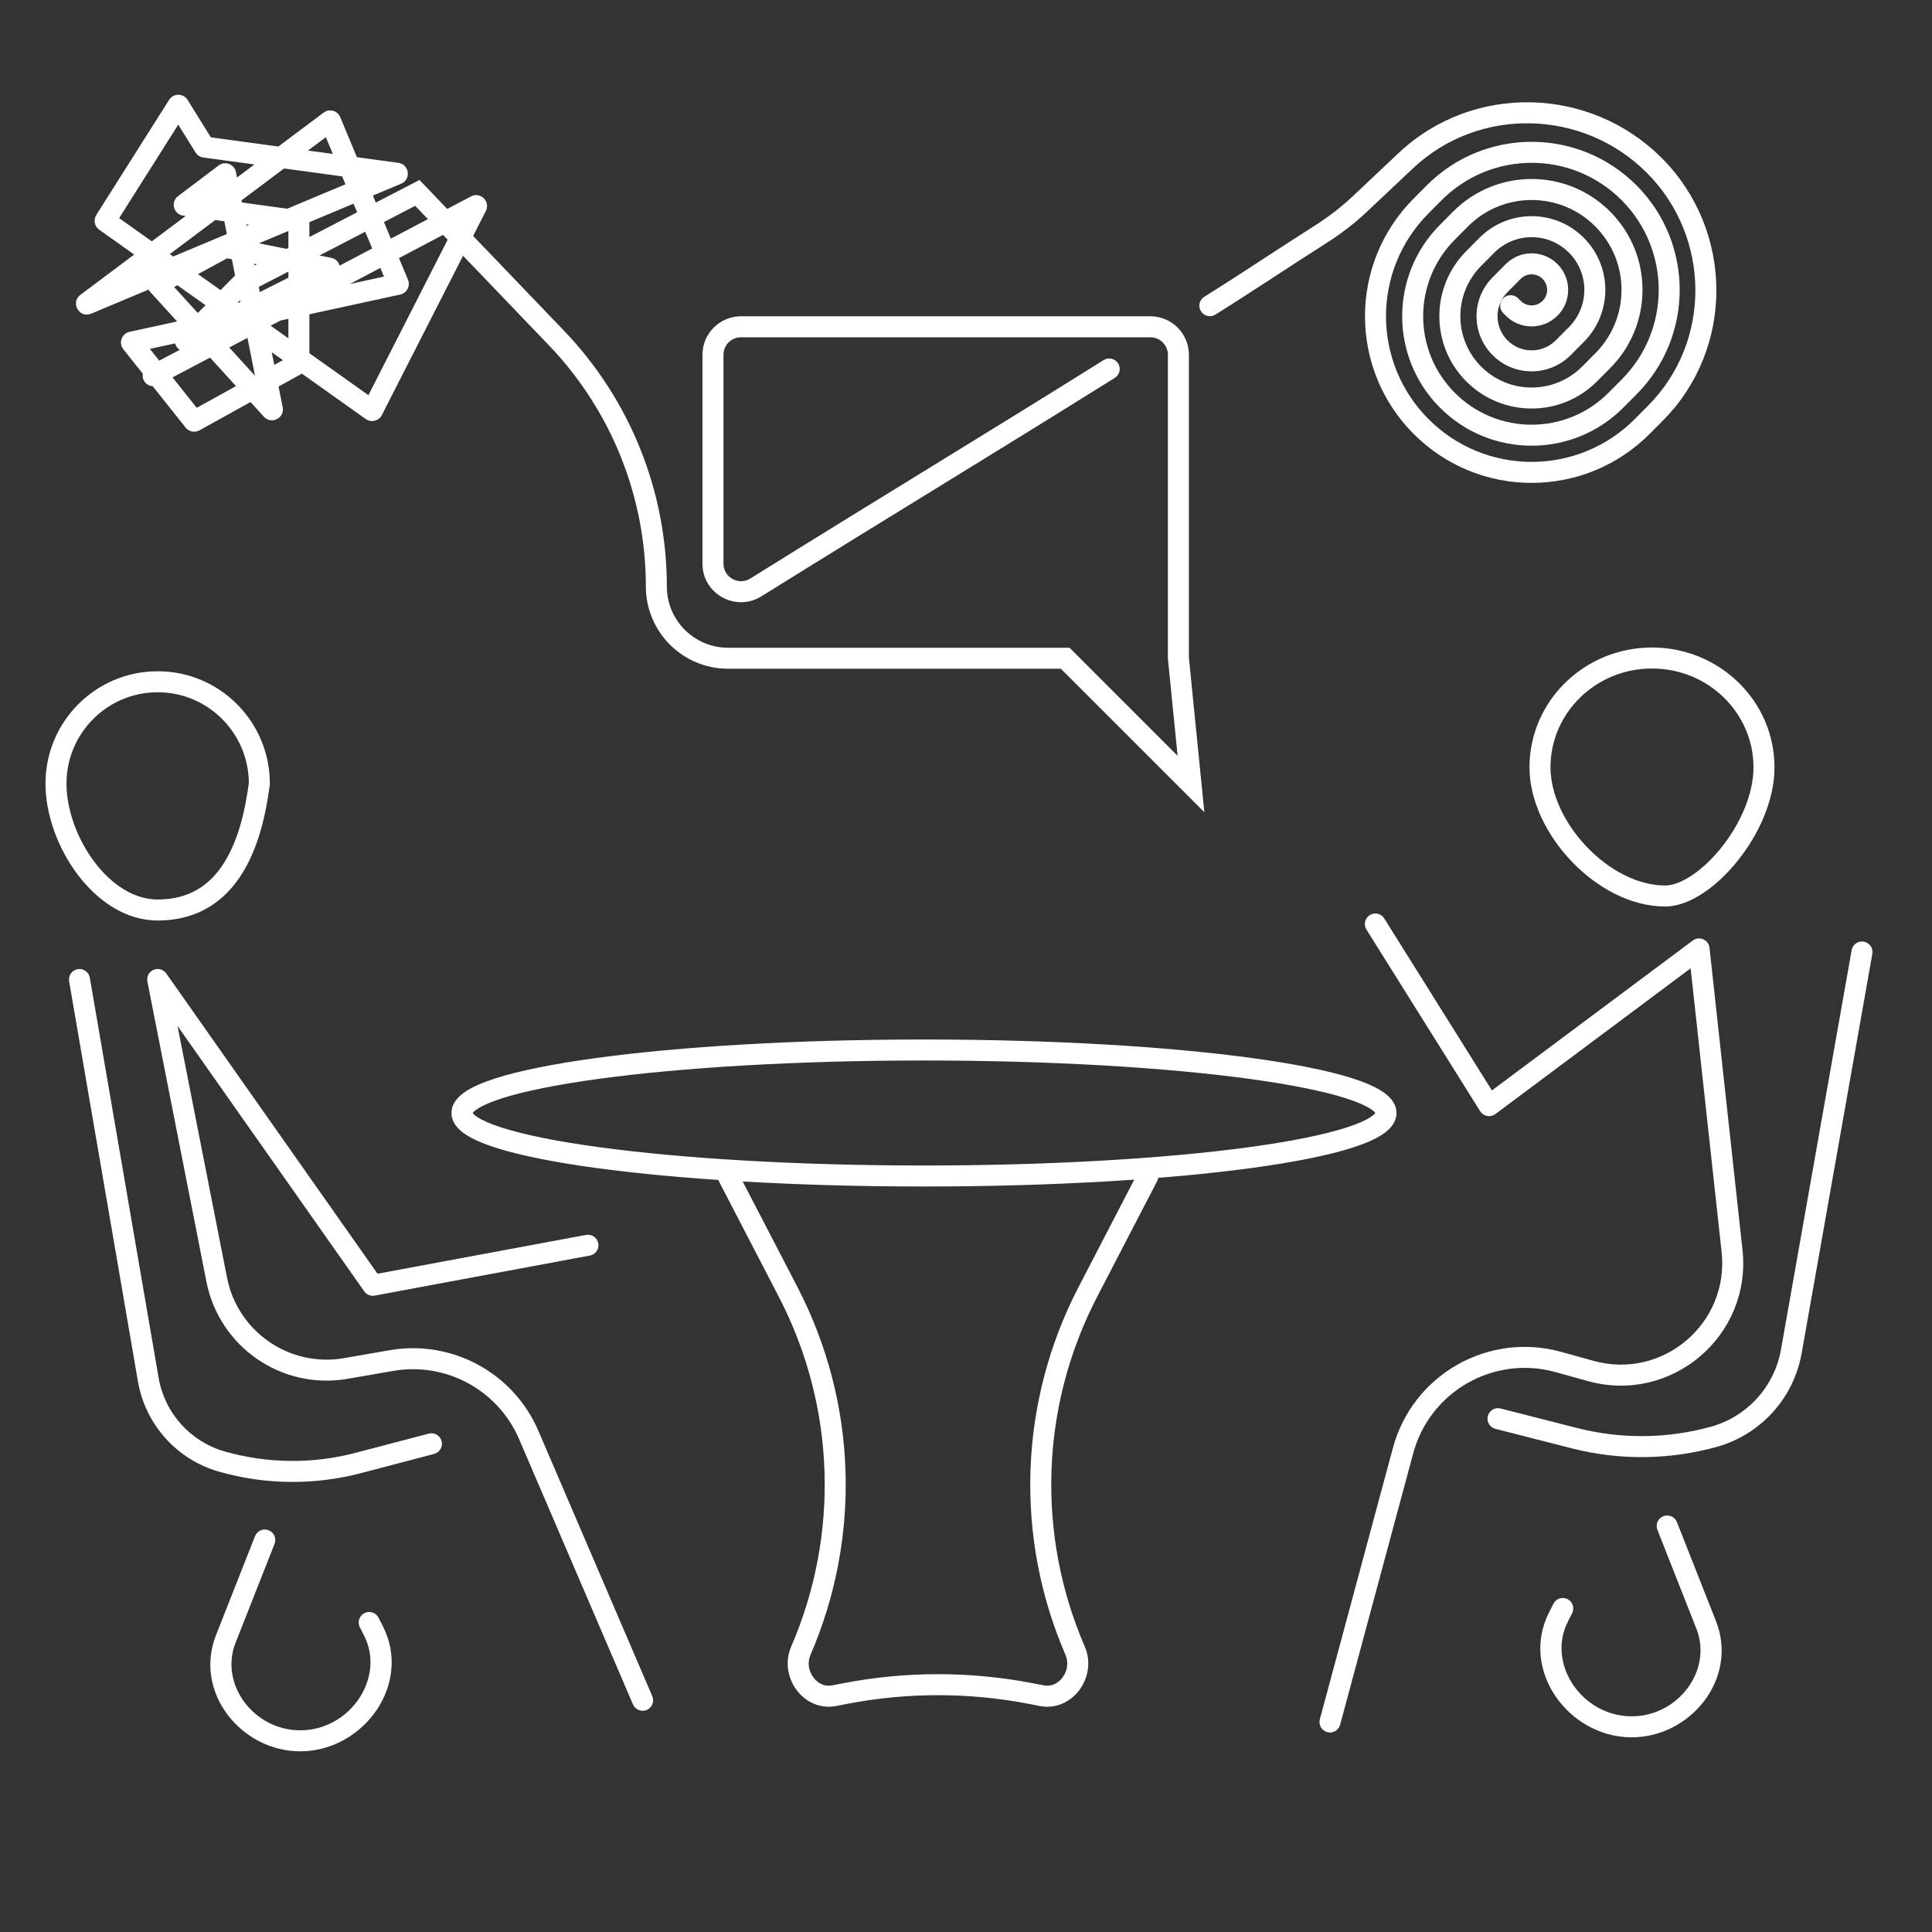 <svg width="138" height="138" viewBox="0 0 138 138" fill="none" xmlns="http://www.w3.org/2000/svg">
<rect x="0" y="0" width="138" height="138" fill="#333333" stroke="none"/>
<g id="Frame 4087">
<g id="Group 120">
<path id="Vector" d="M133.738 68.13C133.81 67.723 133.538 67.333 133.13 67.261C132.722 67.189 132.333 67.461 132.26 67.869L133.738 68.13ZM127.952 96.53L127.213 96.399L127.952 96.53ZM112.479 102.731L112.664 102.004L112.479 102.731ZM107.184 100.606C106.783 100.504 106.375 100.746 106.272 101.148C106.17 101.549 106.412 101.957 106.814 102.06L107.184 100.606ZM122.4 102.632L122.6 103.355L122.4 102.632ZM6.416 69.836C6.346 69.428 5.958 69.154 5.55 69.224C5.141 69.294 4.867 69.682 4.937 70.09L6.416 69.836ZM10.591 98.543L11.33 98.416L10.591 98.543ZM25.594 104.498L25.404 103.772H25.404L25.594 104.498ZM31.009 103.852C31.409 103.747 31.649 103.337 31.544 102.936C31.439 102.536 31.029 102.296 30.628 102.401L31.009 103.852ZM15.852 104.399L16.057 103.677L15.852 104.399ZM121.363 67.781L122.108 67.7C122.079 67.432 121.909 67.201 121.662 67.093C121.415 66.986 121.13 67.019 120.914 67.18L121.363 67.781ZM123.718 89.35L122.972 89.431L123.718 89.35ZM113.626 97.927L113.426 98.65L113.626 97.927ZM111.315 97.286L111.515 96.563L111.315 97.286ZM100.218 103.618L100.942 103.813L100.218 103.618ZM94.275 122.805C94.167 123.205 94.404 123.616 94.804 123.724C95.204 123.832 95.615 123.595 95.723 123.195L94.275 122.805ZM106.362 78.976L105.727 79.374C105.838 79.551 106.018 79.674 106.224 79.713C106.43 79.751 106.643 79.702 106.811 79.577L106.362 78.976ZM98.874 65.602C98.654 65.251 98.192 65.144 97.841 65.364C97.489 65.584 97.383 66.047 97.603 66.398L98.874 65.602ZM11.263 69.963L11.876 69.532C11.672 69.242 11.294 69.135 10.968 69.274C10.642 69.413 10.458 69.761 10.527 70.108L11.263 69.963ZM15.482 91.411L14.746 91.556L15.482 91.411ZM24.7 97.749L24.829 98.487L24.7 97.749ZM27.958 97.183L27.83 96.444L27.958 97.183ZM37.768 102.5L37.079 102.796L37.768 102.5ZM45.213 121.745C45.377 122.126 45.818 122.302 46.198 122.139C46.579 121.975 46.755 121.534 46.592 121.154L45.213 121.745ZM26.629 91.806L26.016 92.237C26.184 92.478 26.478 92.597 26.766 92.543L26.629 91.806ZM42.133 89.683C42.54 89.607 42.809 89.216 42.733 88.808C42.657 88.401 42.266 88.132 41.858 88.208L42.133 89.683ZM18.525 55.972L19.269 56.07L19.275 56.021V55.972H18.525ZM119.782 108.725C119.631 108.339 119.195 108.15 118.81 108.302C118.424 108.454 118.235 108.89 118.387 109.275L119.782 108.725ZM112.296 115.232C112.484 114.863 112.337 114.412 111.967 114.224C111.598 114.036 111.147 114.184 110.959 114.553L112.296 115.232ZM19.612 110.275C19.764 109.89 19.575 109.454 19.189 109.302C18.804 109.15 18.368 109.34 18.216 109.725L19.612 110.275ZM27.04 115.553C26.852 115.184 26.401 115.037 26.032 115.224C25.662 115.412 25.515 115.863 25.703 116.233L27.04 115.553ZM52.665 83.655C52.474 83.287 52.021 83.144 51.654 83.334C51.286 83.525 51.142 83.978 51.333 84.346L52.665 83.655ZM56.296 92.282L55.63 92.627L56.296 92.282ZM59.581 121.121L59.724 121.857H59.724L59.581 121.121ZM60.338 120.974L60.195 120.238H60.195L60.338 120.974ZM57.2 117.917L56.511 117.619L57.2 117.917ZM82.665 84.345C82.856 83.978 82.712 83.525 82.344 83.334C81.977 83.143 81.524 83.287 81.333 83.654L82.665 84.345ZM77.702 92.281L78.368 92.627L77.702 92.281ZM74.417 121.12L74.274 121.857H74.274L74.417 121.12ZM73.66 120.974L73.803 120.237H73.803L73.66 120.974ZM76.798 117.917L76.11 118.215L76.798 117.917ZM17.227 20.303L16.695 19.774L16.695 19.774L17.227 20.303ZM13.242 24.312L12.71 23.784L12.71 23.784L13.242 24.312ZM13.277 24.36L12.94 23.69L12.94 23.69L13.277 24.36ZM23.518 19.208L23.181 18.538L23.181 18.538L23.518 19.208ZM23.51 19.152L23.658 18.417L23.658 18.417L23.51 19.152ZM16.118 17.665L15.97 18.4L15.97 18.4L16.118 17.665ZM16.098 17.668L15.741 17.008L15.741 17.008L16.098 17.668ZM11.274 20.281L11.631 20.941L11.631 20.941L11.274 20.281ZM11.266 20.328L10.712 20.833L10.712 20.833L11.266 20.328ZM19.404 29.261L19.959 28.756L19.959 28.756L19.404 29.261ZM19.456 29.235L18.72 29.381L18.72 29.381L19.456 29.235ZM16.117 12.435L15.381 12.582L15.381 12.582L16.117 12.435ZM16.069 12.417L16.521 13.016L16.521 13.016L16.069 12.417ZM13.17 14.605L13.622 15.204L13.622 15.204L13.17 14.605ZM13.184 14.659L13.082 15.402H13.082L13.184 14.659ZM21.323 15.775L21.221 16.518H21.221L21.323 15.775ZM21.334 25.959L20.97 25.302L20.97 25.302L21.334 25.959ZM13.883 30.082L13.52 29.425L13.52 29.425L13.883 30.082ZM13.845 30.074L14.432 29.607H14.432L13.845 30.074ZM9.399 24.481L8.811 24.948H8.811L9.399 24.481ZM9.416 24.433L9.575 25.166L9.575 25.166L9.416 24.433ZM28.427 20.307L28.586 21.04V21.04L28.427 20.307ZM28.448 20.266L29.141 19.978L29.141 19.978L28.448 20.266ZM23.61 8.657L24.302 8.369L24.302 8.368L23.61 8.657ZM23.564 8.645L23.115 8.044L23.115 8.044L23.564 8.645ZM6.193 21.661L6.643 22.261L6.643 22.261L6.193 21.661ZM6.223 21.712L5.933 21.021L5.933 21.021L6.223 21.712ZM28.361 12.431L28.651 13.123L28.651 13.123L28.361 12.431ZM12.712 7.532L13.346 7.933L13.346 7.933L12.712 7.532ZM7.512 15.755L6.878 15.354L6.878 15.354L7.512 15.755ZM7.52 15.795L7.085 16.407L7.085 16.407L7.52 15.795ZM26.562 29.32L26.128 29.932L26.128 29.932L26.562 29.32ZM26.606 29.309L27.274 29.65L27.274 29.65L26.606 29.309ZM34.035 14.733L33.367 14.392L33.367 14.392L34.035 14.733ZM33.995 14.693L34.344 15.356L34.344 15.356L33.995 14.693ZM10.591 26.172C10.225 26.365 10.084 26.819 10.277 27.185C10.47 27.552 10.924 27.692 11.29 27.499L10.591 26.172ZM28.353 12.374L28.252 13.117H28.252L28.353 12.374ZM14.624 10.507L14.523 11.25L14.523 11.25L14.624 10.507ZM14.602 10.493L13.965 10.889L13.965 10.889L14.602 10.493ZM12.763 7.532L12.126 7.928L12.126 7.928L12.763 7.532ZM97.157 14.549L97.671 15.094V15.094L97.157 14.549ZM100.414 11.477L99.899 10.932V10.932L100.414 11.477ZM118.255 29.503L118.787 30.032V30.032L118.255 29.503ZM117.313 30.451L116.782 29.922V29.922L117.313 30.451ZM101.492 14.727L100.96 14.198L101.492 14.727ZM102.434 13.779L102.966 14.308L102.434 13.779ZM116.372 27.631L115.84 27.102L116.372 27.631ZM115.43 28.579L115.962 29.107V29.107L115.43 28.579ZM103.376 16.599L102.844 16.07V16.07L103.376 16.599ZM104.317 15.651L104.849 16.18V16.18L104.317 15.651ZM114.488 25.759L115.02 26.288V26.288L114.488 25.759ZM113.546 26.707L113.015 26.178L113.546 26.707ZM105.259 18.471L104.727 17.942V17.942L105.259 18.471ZM106.201 17.523L106.733 18.052V18.052L106.201 17.523ZM112.605 23.887L113.137 24.416L112.605 23.887ZM111.663 24.835L111.131 24.306V24.306L111.663 24.835ZM107.143 20.342L106.611 19.814V19.814L107.143 20.342ZM108.084 19.395L108.616 19.924V19.924L108.084 19.395ZM108.084 22.015L108.616 21.487L108.616 21.487L108.084 22.015ZM108.437 21.306C108.145 21.013 107.67 21.011 107.377 21.303C107.083 21.595 107.081 22.07 107.373 22.364L108.437 21.306ZM39.748 24.145L39.207 24.664L39.748 24.145ZM29.81 13.78L30.352 13.26L29.963 12.855L29.465 13.114L29.81 13.78ZM17.235 20.297L17.58 20.963L17.58 20.963L17.235 20.297ZM76.085 47.017L76.615 46.486L76.395 46.267H76.085V47.017ZM85.07 56L84.54 56.53L86.025 58.016L85.816 55.925L85.07 56ZM84.171 47.017H83.421V47.054L83.425 47.091L84.171 47.017ZM53.991 41.96L54.387 42.596L53.991 41.96ZM79.627 26.992C79.978 26.772 80.085 26.309 79.865 25.958C79.646 25.607 79.183 25.5 78.832 25.72L79.627 26.992ZM86.02 21.199C85.669 21.419 85.562 21.882 85.782 22.233C86.001 22.584 86.464 22.691 86.815 22.471L86.02 21.199ZM94.335 16.736L94.737 17.369L94.335 16.736ZM110.721 22.015L111.253 22.544V22.544L110.721 22.015ZM110.721 19.395L111.253 18.866V18.866L110.721 19.395ZM107.143 24.835L106.611 25.364L107.143 24.835ZM112.605 17.523L113.137 16.994V16.994L112.605 17.523ZM105.259 26.707L104.727 27.235V27.235L105.259 26.707ZM114.488 15.651L115.02 15.122V15.122L114.488 15.651ZM103.376 28.579L103.908 28.05V28.05L103.376 28.579ZM116.372 13.779L116.904 13.25V13.25L116.372 13.779ZM101.492 30.451L100.96 30.979V30.979L101.492 30.451ZM118.184 11.835L117.652 12.364V12.364L118.184 11.835ZM116.512 122.594C116.098 122.59 115.759 122.923 115.756 123.338C115.752 123.752 116.085 124.09 116.5 124.094L116.512 122.594ZM21.493 124.344L21.499 125.094L21.493 124.344ZM121.872 116.069L121.174 116.344L121.872 116.069ZM132.26 67.869L127.213 96.399L128.69 96.66L133.738 68.13L132.26 67.869ZM112.664 102.004L107.184 100.606L106.814 102.06L112.293 103.458L112.664 102.004ZM122.201 101.91C119.084 102.771 115.797 102.803 112.664 102.004L112.293 103.458C115.679 104.321 119.232 104.286 122.6 103.355L122.201 101.91ZM127.213 96.399C126.745 99.049 124.794 101.193 122.201 101.91L122.6 103.355C125.751 102.485 128.121 99.88 128.69 96.66L127.213 96.399ZM4.937 70.09L9.852 98.67L11.33 98.416L6.416 69.836L4.937 70.09ZM25.785 105.223L31.009 103.852L30.628 102.401L25.404 103.772L25.785 105.223ZM15.647 105.12C18.956 106.061 22.457 106.097 25.785 105.223L25.404 103.772C22.336 104.578 19.108 104.545 16.057 103.677L15.647 105.12ZM9.852 98.67C10.382 101.756 12.636 104.264 15.647 105.12L16.057 103.677C13.601 102.979 11.763 100.933 11.33 98.416L9.852 98.67ZM120.617 67.862L122.972 89.431L124.463 89.269L122.108 67.7L120.617 67.862ZM113.827 97.204L111.515 96.563L111.114 98.008L113.426 98.65L113.827 97.204ZM99.494 103.423L94.275 122.805L95.723 123.195L100.942 103.813L99.494 103.423ZM120.914 67.18L105.914 78.374L106.811 79.577L121.811 68.382L120.914 67.18ZM106.998 78.578L98.874 65.602L97.603 66.398L105.727 79.374L106.998 78.578ZM111.515 96.563C106.298 95.116 100.902 98.196 99.494 103.423L100.942 103.813C102.133 99.39 106.7 96.784 111.114 98.008L111.515 96.563ZM122.972 89.431C123.529 94.527 118.766 98.575 113.827 97.204L113.426 98.65C119.387 100.304 125.135 95.418 124.463 89.269L122.972 89.431ZM10.527 70.108L14.746 91.556L16.218 91.266L11.998 69.819L10.527 70.108ZM24.829 98.487L28.086 97.922L27.83 96.444L24.572 97.01L24.829 98.487ZM37.079 102.796L45.213 121.745L46.592 121.154L38.457 102.204L37.079 102.796ZM10.649 70.395L26.016 92.237L27.242 91.374L11.876 69.532L10.649 70.395ZM26.766 92.543L42.133 89.683L41.858 88.208L26.492 91.069L26.766 92.543ZM28.086 97.922C31.851 97.268 35.572 99.285 37.079 102.796L38.457 102.204C36.676 98.055 32.279 95.671 27.83 96.444L28.086 97.922ZM14.746 91.556C15.665 96.222 20.142 99.301 24.829 98.487L24.572 97.01C20.689 97.684 16.979 95.133 16.218 91.266L14.746 91.556ZM125.249 54.811C125.249 56.743 124.288 58.88 122.944 60.553C122.277 61.383 121.539 62.071 120.821 62.545C120.092 63.026 119.443 63.25 118.94 63.25V64.75C119.849 64.75 120.788 64.364 121.648 63.797C122.518 63.222 123.368 62.421 124.113 61.492C125.593 59.65 126.749 57.192 126.749 54.811H125.249ZM118.94 63.25C116.998 63.25 114.946 62.166 113.355 60.504C111.764 58.843 110.749 56.722 110.749 54.811H109.249C109.249 57.213 110.496 59.687 112.271 61.541C114.046 63.396 116.465 64.75 118.94 64.75V63.25ZM110.749 54.811C110.749 50.928 113.978 47.75 117.999 47.75V46.25C113.184 46.25 109.249 50.066 109.249 54.811H110.749ZM117.999 47.75C122.02 47.75 125.249 50.928 125.249 54.811H126.749C126.749 50.066 122.814 46.25 117.999 46.25V47.75ZM3.249 55.972C3.249 58.164 4.127 60.575 5.526 62.443C6.92 64.303 8.933 65.75 11.262 65.75V64.25C9.58 64.25 7.962 63.192 6.727 61.543C5.497 59.901 4.749 57.799 4.749 55.972H3.249ZM11.262 65.75C14.178 65.75 16.085 64.332 17.296 62.394C18.479 60.501 19.002 58.114 19.269 56.07L17.782 55.875C17.523 57.858 17.032 59.985 16.024 61.599C15.044 63.168 13.584 64.25 11.262 64.25V65.75ZM19.275 55.972C19.275 51.541 15.689 47.947 11.262 47.947V49.447C14.858 49.447 17.775 52.367 17.775 55.972H19.275ZM11.262 47.947C6.835 47.947 3.249 51.541 3.249 55.972H4.749C4.749 52.367 7.666 49.447 11.262 49.447V47.947ZM118.387 109.275L121.174 116.344L122.57 115.794L119.782 108.725L118.387 109.275ZM111.99 115.836L112.296 115.232L110.959 114.553L110.652 115.156L111.99 115.836ZM18.216 109.725L15.429 116.794L16.825 117.344L19.612 110.275L18.216 109.725ZM27.347 116.156L27.04 115.553L25.703 116.233L26.009 116.836L27.347 116.156ZM98.249 79.5C98.249 79.415 98.303 79.523 97.913 79.783C97.557 80.019 96.985 80.277 96.176 80.538C94.568 81.056 92.202 81.534 89.232 81.939C83.303 82.747 75.089 83.25 65.999 83.25V84.75C75.135 84.75 83.42 84.245 89.435 83.425C92.437 83.016 94.904 82.524 96.636 81.965C97.497 81.688 98.221 81.38 98.745 81.031C99.234 80.705 99.749 80.206 99.749 79.5H98.249ZM65.999 83.25C56.909 83.25 48.695 82.747 42.766 81.939C39.796 81.534 37.43 81.056 35.822 80.538C35.013 80.277 34.441 80.019 34.085 79.783C33.695 79.523 33.749 79.415 33.749 79.5H32.249C32.249 80.206 32.764 80.705 33.254 81.031C33.777 81.38 34.501 81.688 35.362 81.965C37.094 82.524 39.561 83.016 42.563 83.425C48.578 84.245 56.863 84.75 65.999 84.75V83.25ZM33.749 79.5C33.749 79.585 33.695 79.477 34.085 79.217C34.441 78.98 35.013 78.723 35.822 78.462C37.43 77.944 39.796 77.466 42.766 77.061C48.695 76.252 56.909 75.75 65.999 75.75V74.25C56.863 74.25 48.578 74.754 42.563 75.575C39.561 75.984 37.094 76.476 35.362 77.034C34.501 77.312 33.777 77.62 33.254 77.969C32.764 78.295 32.249 78.794 32.249 79.5H33.749ZM65.999 75.75C75.089 75.75 83.303 76.252 89.232 77.061C92.202 77.466 94.568 77.944 96.176 78.462C96.985 78.723 97.557 78.98 97.913 79.217C98.303 79.477 98.249 79.585 98.249 79.5H99.749C99.749 78.794 99.234 78.295 98.745 77.969C98.221 77.62 97.497 77.312 96.636 77.034C94.904 76.476 92.437 75.984 89.435 75.575C83.42 74.754 75.135 74.25 65.999 74.25V75.75ZM51.333 84.346L55.63 92.627L56.962 91.936L52.665 83.655L51.333 84.346ZM59.724 121.857L60.481 121.71L60.195 120.238L59.438 120.384L59.724 121.857ZM55.63 92.627C59.704 100.48 59.963 109.646 56.511 117.619L57.888 118.215C61.517 109.831 61.245 100.193 56.962 91.936L55.63 92.627ZM81.333 83.654L77.037 91.936L78.368 92.627L82.665 84.345L81.333 83.654ZM74.56 120.384L73.803 120.237L73.517 121.71L74.274 121.857L74.56 120.384ZM77.037 91.936C72.753 100.193 72.481 109.831 76.11 118.215L77.487 117.619C74.035 109.646 74.294 100.48 78.368 92.627L77.037 91.936ZM74.274 121.857C75.468 122.088 76.512 121.522 77.12 120.688C77.723 119.859 77.953 118.696 77.487 117.619L76.11 118.215C76.34 118.745 76.238 119.35 75.907 119.805C75.58 120.254 75.085 120.486 74.56 120.384L74.274 121.857ZM60.481 121.71C64.786 120.875 69.212 120.875 73.517 121.71L73.803 120.237C69.309 119.366 64.689 119.366 60.195 120.238L60.481 121.71ZM59.438 120.384C58.913 120.486 58.418 120.254 58.091 119.805C57.76 119.351 57.658 118.746 57.888 118.215L56.511 117.619C56.045 118.696 56.275 119.86 56.879 120.688C57.486 121.522 58.53 122.088 59.724 121.857L59.438 120.384ZM16.695 19.774L15.304 21.174L16.368 22.231L17.759 20.831L16.695 19.774ZM15.304 21.174L13.61 22.879L14.674 23.936L16.368 22.231L15.304 21.174ZM13.61 22.879L13.573 22.915L14.637 23.973L14.674 23.936L13.61 22.879ZM13.573 22.915L12.71 23.784L13.774 24.841L14.637 23.973L13.573 22.915ZM13.614 25.03L14.755 24.457L14.08 23.117L12.94 23.69L13.614 25.03ZM14.755 24.457L16.29 23.684L15.616 22.344L14.08 23.117L14.755 24.457ZM16.29 23.684L17.303 23.174L16.629 21.835L15.616 22.344L16.29 23.684ZM17.303 23.174L18.351 22.648L17.676 21.308L16.629 21.835L17.303 23.174ZM18.351 22.648L21.686 20.969L21.012 19.629L17.676 21.308L18.351 22.648ZM21.686 20.969L23.855 19.878L23.181 18.538L21.012 19.629L21.686 20.969ZM23.658 18.417L21.497 17.982L21.201 19.453L23.362 19.887L23.658 18.417ZM21.497 17.982L20.729 17.828L20.433 19.298L21.201 19.453L21.497 17.982ZM20.729 17.828L17.347 17.147L17.052 18.617L20.433 19.298L20.729 17.828ZM17.347 17.147L16.266 16.929L15.97 18.4L17.052 18.617L17.347 17.147ZM15.741 17.008L12.37 18.834L13.084 20.153L16.455 18.327L15.741 17.008ZM12.37 18.834L10.917 19.622L11.631 20.941L13.084 20.153L12.37 18.834ZM10.712 20.833L13.529 23.925L14.638 22.915L11.821 19.823L10.712 20.833ZM13.529 23.925L13.551 23.949L14.66 22.939L14.638 22.915L13.529 23.925ZM13.551 23.949L13.863 24.292L14.972 23.282L14.66 22.939L13.551 23.949ZM13.863 24.292L14.613 25.115L15.722 24.105L14.972 23.282L13.863 24.292ZM14.613 25.115L17.497 28.28L18.605 27.27L15.722 24.105L14.613 25.115ZM17.497 28.28L18.85 29.766L19.959 28.756L18.605 27.27L17.497 28.28ZM20.192 29.088L19.791 27.073L18.32 27.366L18.72 29.381L20.192 29.088ZM19.791 27.073L19.043 23.311L17.572 23.604L18.32 27.366L19.791 27.073ZM19.043 23.311L18.953 22.857L17.482 23.149L17.572 23.604L19.043 23.311ZM18.953 22.857L18.861 22.396L17.39 22.689L17.482 23.149L18.953 22.857ZM18.861 22.396L18.749 21.831L17.278 22.124L17.39 22.689L18.861 22.396ZM18.749 21.831L18.374 19.942L16.902 20.235L17.278 22.124L18.749 21.831ZM18.374 19.942L17.935 17.736L16.464 18.028L16.902 20.235L18.374 19.942ZM17.935 17.736L17.794 17.024L16.322 17.316L16.464 18.028L17.935 17.736ZM17.794 17.024L17.389 14.988L15.918 15.281L16.322 17.316L17.794 17.024ZM17.389 14.988L17.162 13.847L15.691 14.139L15.918 15.281L17.389 14.988ZM17.162 13.847L16.852 12.289L15.381 12.582L15.691 14.139L17.162 13.847ZM15.618 11.819L12.719 14.006L13.622 15.204L16.521 13.016L15.618 11.819ZM13.082 15.402L15.072 15.675L15.276 14.189L13.286 13.916L13.082 15.402ZM15.072 15.675L16.551 15.878L16.755 14.392L15.276 14.189L15.072 15.675ZM16.551 15.878L20.514 16.421L20.718 14.935L16.755 14.392L16.551 15.878ZM20.514 16.421L21.221 16.518L21.425 15.032L20.718 14.935L20.514 16.421ZM20.599 15.805V18.165H22.099V15.805H20.599ZM20.599 18.165V18.717H22.099V18.165H20.599ZM20.599 18.717V20.299H22.099V18.717H20.599ZM20.599 20.299V21.354H22.099V20.299H20.599ZM20.599 21.354V21.843H22.099V21.354H20.599ZM20.599 21.843V25.618H22.099V21.843H20.599ZM20.599 25.618V25.932H22.099V25.618H20.599ZM20.97 25.302L18.692 26.563L19.419 27.875L21.697 26.615L20.97 25.302ZM18.692 26.563L17.688 27.119L18.414 28.431L19.419 27.875L18.692 26.563ZM17.688 27.119L13.52 29.425L14.247 30.738L18.414 28.431L17.688 27.119ZM14.432 29.607L11.761 26.247L10.586 27.18L13.258 30.541L14.432 29.607ZM11.761 26.247L9.986 24.014L8.811 24.948L10.586 27.18L11.761 26.247ZM9.575 25.166L14.242 24.153L13.924 22.687L9.257 23.7L9.575 25.166ZM14.242 24.153L14.301 24.14L13.983 22.674L13.924 22.687L14.242 24.153ZM14.301 24.14L16.112 23.747L15.793 22.281L13.983 22.674L14.301 24.14ZM16.112 23.747L17.438 23.459L17.119 21.994L15.793 22.281L16.112 23.747ZM17.438 23.459L18.285 23.276L17.967 21.81L17.119 21.994L17.438 23.459ZM18.285 23.276L19.927 22.919L19.609 21.453L17.967 21.81L18.285 23.276ZM19.927 22.919L21.508 22.576L21.19 21.11L19.609 21.453L19.927 22.919ZM21.508 22.576L28.586 21.04L28.268 19.574L21.19 21.11L21.508 22.576ZM29.141 19.978L28.234 17.803L26.85 18.38L27.756 20.555L29.141 19.978ZM28.234 17.803L27.159 15.224L25.775 15.801L26.85 18.38L28.234 17.803ZM27.159 15.224L26.348 13.277L24.963 13.854L25.775 15.801L27.159 15.224ZM26.348 13.277L25.66 11.625L24.275 12.202L24.963 13.854L26.348 13.277ZM25.66 11.625L24.302 8.369L22.918 8.946L24.275 12.202L25.66 11.625ZM23.115 8.044L19.638 10.65L20.537 11.85L24.014 9.245L23.115 8.044ZM19.638 10.65L15.977 13.393L16.876 14.593L20.537 11.85L19.638 10.65ZM15.977 13.393L14.724 14.331L15.623 15.532L16.876 14.593L15.977 13.393ZM14.724 14.331L10.408 17.566L11.307 18.766L15.623 15.532L14.724 14.331ZM10.408 17.566L5.743 21.061L6.643 22.261L11.307 18.766L10.408 17.566ZM6.513 22.404L12.567 19.866L11.987 18.483L5.933 21.021L6.513 22.404ZM12.567 19.866L17.348 17.861L16.768 16.478L11.987 18.483L12.567 19.866ZM17.348 17.861L20.905 16.37L20.326 14.987L16.768 16.478L17.348 17.861ZM20.905 16.37L25.946 14.257L25.366 12.873L20.326 14.987L20.905 16.37ZM25.946 14.257L28.651 13.123L28.071 11.739L25.366 12.873L25.946 14.257ZM12.079 7.131L6.878 15.354L8.146 16.156L13.346 7.933L12.079 7.131ZM7.085 16.407L10.423 18.777L11.292 17.555L7.954 15.184L7.085 16.407ZM10.423 18.777L11.843 19.786L12.711 18.563L11.292 17.555L10.423 18.777ZM11.843 19.786L12.293 20.105L13.161 18.883L12.711 18.563L11.843 19.786ZM12.293 20.105L15.402 22.314L16.271 21.091L13.161 18.883L12.293 20.105ZM15.402 22.314L16.532 23.116L17.4 21.893L16.271 21.091L15.402 22.314ZM16.532 23.116L16.844 23.338L17.713 22.115L17.4 21.893L16.532 23.116ZM16.844 23.338L17.468 23.781L18.336 22.558L17.713 22.115L16.844 23.338ZM17.468 23.781L17.873 24.069L18.742 22.846L18.336 22.558L17.468 23.781ZM17.873 24.069L20.915 26.229L21.783 25.006L18.742 22.846L17.873 24.069ZM20.915 26.229L26.128 29.932L26.996 28.709L21.783 25.006L20.915 26.229ZM27.274 29.65L33.554 17.328L32.218 16.647L25.938 28.969L27.274 29.65ZM33.554 17.328L34.703 15.074L33.367 14.392L32.218 16.647L33.554 17.328ZM33.645 14.029L31.447 15.187L32.146 16.514L34.344 15.356L33.645 14.029ZM31.447 15.187L27.193 17.428L27.892 18.755L32.146 16.514L31.447 15.187ZM27.193 17.428L20.999 20.69L21.698 22.017L27.892 18.755L27.193 17.428ZM20.999 20.69L19.419 21.523L20.118 22.85L21.698 22.017L20.999 20.69ZM19.419 21.523L17.868 22.34L18.567 23.667L20.118 22.85L19.419 21.523ZM17.868 22.34L17.552 22.506L18.251 23.833L18.567 23.667L17.868 22.34ZM17.552 22.506L14.818 23.946L15.517 25.273L18.251 23.833L17.552 22.506ZM14.818 23.946L10.824 26.05L11.523 27.377L15.517 25.273L14.818 23.946ZM10.824 26.05L10.591 26.172L11.29 27.499L11.523 27.377L10.824 26.05ZM28.454 11.631L25.068 11.17L24.866 12.656L28.252 13.117L28.454 11.631ZM25.068 11.17L20.189 10.507L19.986 11.993L24.866 12.656L25.068 11.17ZM20.189 10.507L14.725 9.764L14.523 11.25L19.986 11.993L20.189 10.507ZM15.24 10.097L13.4 7.136L12.126 7.928L13.965 10.889L15.24 10.097ZM97.671 15.094L100.928 12.023L99.899 10.932L96.642 14.003L97.671 15.094ZM117.723 28.974L116.782 29.922L117.845 30.979L118.787 30.032L117.723 28.974ZM102.024 15.255L102.966 14.308L101.902 13.25L100.96 14.198L102.024 15.255ZM115.84 27.102L114.898 28.05L115.962 29.107L116.904 28.16L115.84 27.102ZM103.908 17.127L104.849 16.18L103.785 15.122L102.844 16.07L103.908 17.127ZM113.956 25.231L113.015 26.178L114.078 27.235L115.02 26.288L113.956 25.231ZM105.791 18.999L106.733 18.052L105.669 16.994L104.727 17.942L105.791 18.999ZM112.073 23.359L111.131 24.306L112.195 25.364L113.137 24.416L112.073 23.359ZM107.675 20.871L108.616 19.924L107.552 18.866L106.611 19.814L107.675 20.871ZM108.616 21.487L108.437 21.306L107.373 22.364L107.552 22.544L108.616 21.487ZM40.289 23.626L33.428 16.469L32.345 17.507L39.207 24.664L40.289 23.626ZM33.428 16.469L32.337 15.332L31.255 16.37L32.345 17.507L33.428 16.469ZM32.337 15.332L30.352 13.26L29.269 14.299L31.255 16.37L32.337 15.332ZM29.465 13.114L26.122 14.846L26.812 16.178L30.155 14.445L29.465 13.114ZM26.122 14.846L21.004 17.499L21.694 18.831L26.812 16.178L26.122 14.846ZM21.004 17.499L20.236 17.897L20.927 19.229L21.694 18.831L21.004 17.499ZM20.236 17.897L17.293 19.422L17.983 20.754L20.927 19.229L20.236 17.897ZM17.293 19.422L16.89 19.631L17.58 20.963L17.983 20.754L17.293 19.422ZM52.004 47.767H76.085V46.267H52.004V47.767ZM75.554 47.547L84.54 56.53L85.6 55.469L76.615 46.486L75.554 47.547ZM85.816 55.925L84.918 46.942L83.425 47.091L84.324 56.075L85.816 55.925ZM84.921 47.017V25.342H83.421V47.017H84.921ZM82.171 22.592H52.926V24.092H82.171V22.592ZM50.176 25.342V40.263H51.676V25.342H50.176ZM54.387 42.596C64.699 36.175 70.414 32.753 79.627 26.992L78.832 25.72C69.588 31.5 63.959 34.868 53.594 41.323L54.387 42.596ZM86.815 22.471C89.703 20.665 91.732 19.279 94.737 17.369L93.932 16.103C90.852 18.061 88.933 19.378 86.02 21.199L86.815 22.471ZM46.132 41.895C46.132 45.138 48.761 47.767 52.004 47.767V46.267C49.59 46.267 47.632 44.309 47.632 41.895H46.132ZM110.189 21.487C109.756 21.923 109.05 21.923 108.616 21.487L107.552 22.544C108.572 23.571 110.233 23.571 111.253 22.544L110.189 21.487ZM110.189 19.924C110.619 20.356 110.619 21.054 110.189 21.487L111.253 22.544C112.264 21.527 112.264 19.884 111.253 18.866L110.189 19.924ZM108.616 19.924C109.05 19.487 109.756 19.487 110.189 19.924L111.253 18.866C110.233 17.84 108.572 17.84 107.552 18.866L108.616 19.924ZM107.675 24.306C106.73 23.356 106.73 21.821 107.675 20.871L106.611 19.814C105.085 21.349 105.085 23.828 106.611 25.364L107.675 24.306ZM111.131 24.306C110.178 25.265 108.627 25.265 107.675 24.306L106.611 25.364C108.15 26.912 110.656 26.912 112.195 25.364L111.131 24.306ZM112.073 18.052C113.532 19.52 113.532 21.89 112.073 23.359L113.137 24.416C115.177 22.363 115.177 19.047 113.137 16.994L112.073 18.052ZM106.733 18.052C108.205 16.57 110.601 16.57 112.073 18.052L113.137 16.994C111.078 14.923 107.727 14.923 105.669 16.994L106.733 18.052ZM105.791 26.178C103.817 24.192 103.817 20.985 105.791 18.999L104.727 17.942C102.172 20.513 102.172 24.665 104.727 27.235L105.791 26.178ZM113.015 26.178C111.023 28.182 107.782 28.182 105.791 26.178L104.727 27.235C107.305 29.829 111.501 29.829 114.078 27.235L113.015 26.178ZM113.956 16.18C116.445 18.683 116.445 22.727 113.956 25.231L115.02 26.288C118.09 23.199 118.09 18.211 115.02 15.122L113.956 16.18ZM104.849 16.18C107.36 13.654 111.446 13.654 113.956 16.18L115.02 15.122C111.923 12.006 106.882 12.006 103.785 15.122L104.849 16.18ZM103.908 28.05C100.904 25.028 100.904 20.149 103.908 17.127L102.844 16.07C99.259 19.677 99.259 25.501 102.844 29.108L103.908 28.05ZM114.898 28.05C111.869 31.098 106.937 31.098 103.908 28.05L102.844 29.107C106.46 32.746 112.346 32.746 115.962 29.107L114.898 28.05ZM115.84 14.308C119.358 17.847 119.358 23.563 115.84 27.102L116.904 28.16C121.003 24.035 121.003 17.375 116.904 13.25L115.84 14.308ZM102.966 14.308C106.514 10.737 112.291 10.737 115.84 14.308L116.904 13.25C112.769 9.09 106.037 9.09 101.902 13.25L102.966 14.308ZM102.024 29.922C97.992 25.865 97.992 19.313 102.024 15.255L100.96 14.198C96.346 18.84 96.346 26.337 100.96 30.979L102.024 29.922ZM116.782 29.922C112.714 34.015 106.092 34.015 102.024 29.922L100.96 30.979C105.614 35.663 113.191 35.663 117.845 30.979L116.782 29.922ZM117.652 12.364C122.205 16.945 122.265 24.405 117.723 28.974L118.787 30.032C123.921 24.866 123.839 16.461 118.716 11.307L117.652 12.364ZM100.928 12.023C105.629 7.59 113.086 7.77 117.652 12.364L118.716 11.307C113.588 6.147 105.203 5.93 99.899 10.932L100.928 12.023ZM14.725 9.764C14.938 9.793 15.126 9.915 15.24 10.097L13.965 10.889C14.088 11.086 14.293 11.219 14.523 11.25L14.725 9.764ZM34.703 15.074C35.049 14.395 34.318 13.675 33.645 14.029L34.344 15.356C33.723 15.684 33.048 15.018 33.367 14.392L34.703 15.074ZM26.128 29.932C26.516 30.207 27.058 30.074 27.274 29.65L25.938 28.969C26.137 28.577 26.638 28.454 26.996 28.709L26.128 29.932ZM6.878 15.354C6.656 15.704 6.747 16.167 7.085 16.407L7.954 15.184C8.266 15.405 8.35 15.832 8.146 16.156L6.878 15.354ZM13.346 7.933C13.062 8.382 12.406 8.379 12.126 7.928L13.4 7.136C13.097 6.647 12.386 6.644 12.079 7.131L13.346 7.933ZM28.651 13.123C29.384 12.816 29.242 11.738 28.454 11.631L28.252 13.117C27.526 13.018 27.395 12.023 28.071 11.739L28.651 13.123ZM5.743 21.061C5.008 21.612 5.665 22.76 6.513 22.404L5.933 21.021C6.715 20.693 7.322 21.752 6.643 22.261L5.743 21.061ZM24.302 8.368C24.107 7.899 23.522 7.739 23.115 8.044L24.014 9.245C23.639 9.526 23.098 9.379 22.918 8.946L24.302 8.368ZM28.586 21.04C29.062 20.937 29.328 20.427 29.141 19.978L27.756 20.555C27.583 20.14 27.829 19.669 28.268 19.574L28.586 21.04ZM9.986 24.014C10.318 24.432 10.096 25.053 9.575 25.166L9.257 23.7C8.692 23.823 8.452 24.495 8.811 24.948L9.986 24.014ZM13.52 29.425C13.828 29.255 14.214 29.332 14.432 29.607L13.258 30.541C13.495 30.839 13.913 30.922 14.247 30.738L13.52 29.425ZM20.599 25.932C20.599 25.67 20.741 25.429 20.97 25.302L21.697 26.615C21.945 26.477 22.099 26.216 22.099 25.932H20.599ZM21.221 16.518C20.864 16.47 20.599 16.165 20.599 15.805H22.099C22.099 15.415 21.811 15.085 21.425 15.032L21.221 16.518ZM12.719 14.006C12.163 14.425 12.393 15.307 13.082 15.402L13.286 13.916C13.923 14.003 14.135 14.817 13.622 15.204L12.719 14.006ZM16.852 12.289C16.74 11.725 16.077 11.472 15.618 11.819L16.521 13.016C16.097 13.336 15.485 13.102 15.381 12.582L16.852 12.289ZM18.85 29.766C19.382 30.35 20.346 29.863 20.192 29.088L18.72 29.381C18.578 28.666 19.468 28.216 19.959 28.756L18.85 29.766ZM10.917 19.622C10.471 19.863 10.371 20.458 10.712 20.833L11.821 19.823C12.136 20.168 12.043 20.718 11.631 20.941L10.917 19.622ZM50.176 40.263C50.176 42.426 52.557 43.736 54.387 42.596L53.594 41.323C52.757 41.844 51.676 41.242 51.676 40.263H50.176ZM16.266 16.929C16.087 16.893 15.901 16.921 15.741 17.008L16.455 18.327C16.307 18.407 16.135 18.433 15.97 18.4L16.266 16.929ZM52.926 22.592C51.407 22.592 50.176 23.823 50.176 25.342H51.676C51.676 24.652 52.235 24.092 52.926 24.092V22.592ZM23.855 19.878C24.517 19.545 24.385 18.563 23.658 18.417L23.362 19.887C22.691 19.752 22.569 18.846 23.181 18.538L23.855 19.878ZM84.921 25.342C84.921 23.823 83.69 22.592 82.171 22.592V24.092C82.862 24.092 83.421 24.652 83.421 25.342H84.921ZM12.71 23.784C12.087 24.411 12.824 25.428 13.614 25.03L12.94 23.69C13.67 23.323 14.35 24.262 13.774 24.841L12.71 23.784ZM17.759 20.831C17.707 20.884 17.646 20.929 17.58 20.963L16.89 19.631C16.818 19.669 16.752 19.717 16.695 19.774L17.759 20.831ZM96.642 14.003C95.811 14.787 94.901 15.487 93.932 16.103L94.737 17.369C95.781 16.705 96.767 15.947 97.671 15.094L96.642 14.003ZM39.207 24.664C43.651 29.299 46.132 35.473 46.132 41.895H47.632C47.632 35.086 45.001 28.541 40.289 23.626L39.207 24.664ZM15.429 116.794C13.814 120.89 17.255 125.129 21.499 125.094L21.487 123.594C18.145 123.621 15.657 120.306 16.825 117.344L15.429 116.794ZM110.652 115.156C108.545 119.303 112.033 124.057 116.5 124.094L116.512 122.594C112.972 122.565 110.469 118.827 111.99 115.836L110.652 115.156ZM26.009 116.836C27.53 119.828 25.027 123.565 21.487 123.594L21.499 125.094C25.966 125.057 29.454 120.303 27.347 116.156L26.009 116.836ZM121.174 116.344C122.342 119.306 119.854 122.621 116.512 122.594L116.5 124.094C120.744 124.128 124.185 119.89 122.57 115.794L121.174 116.344Z" fill="white"/>
</g>
</g>
</svg>
